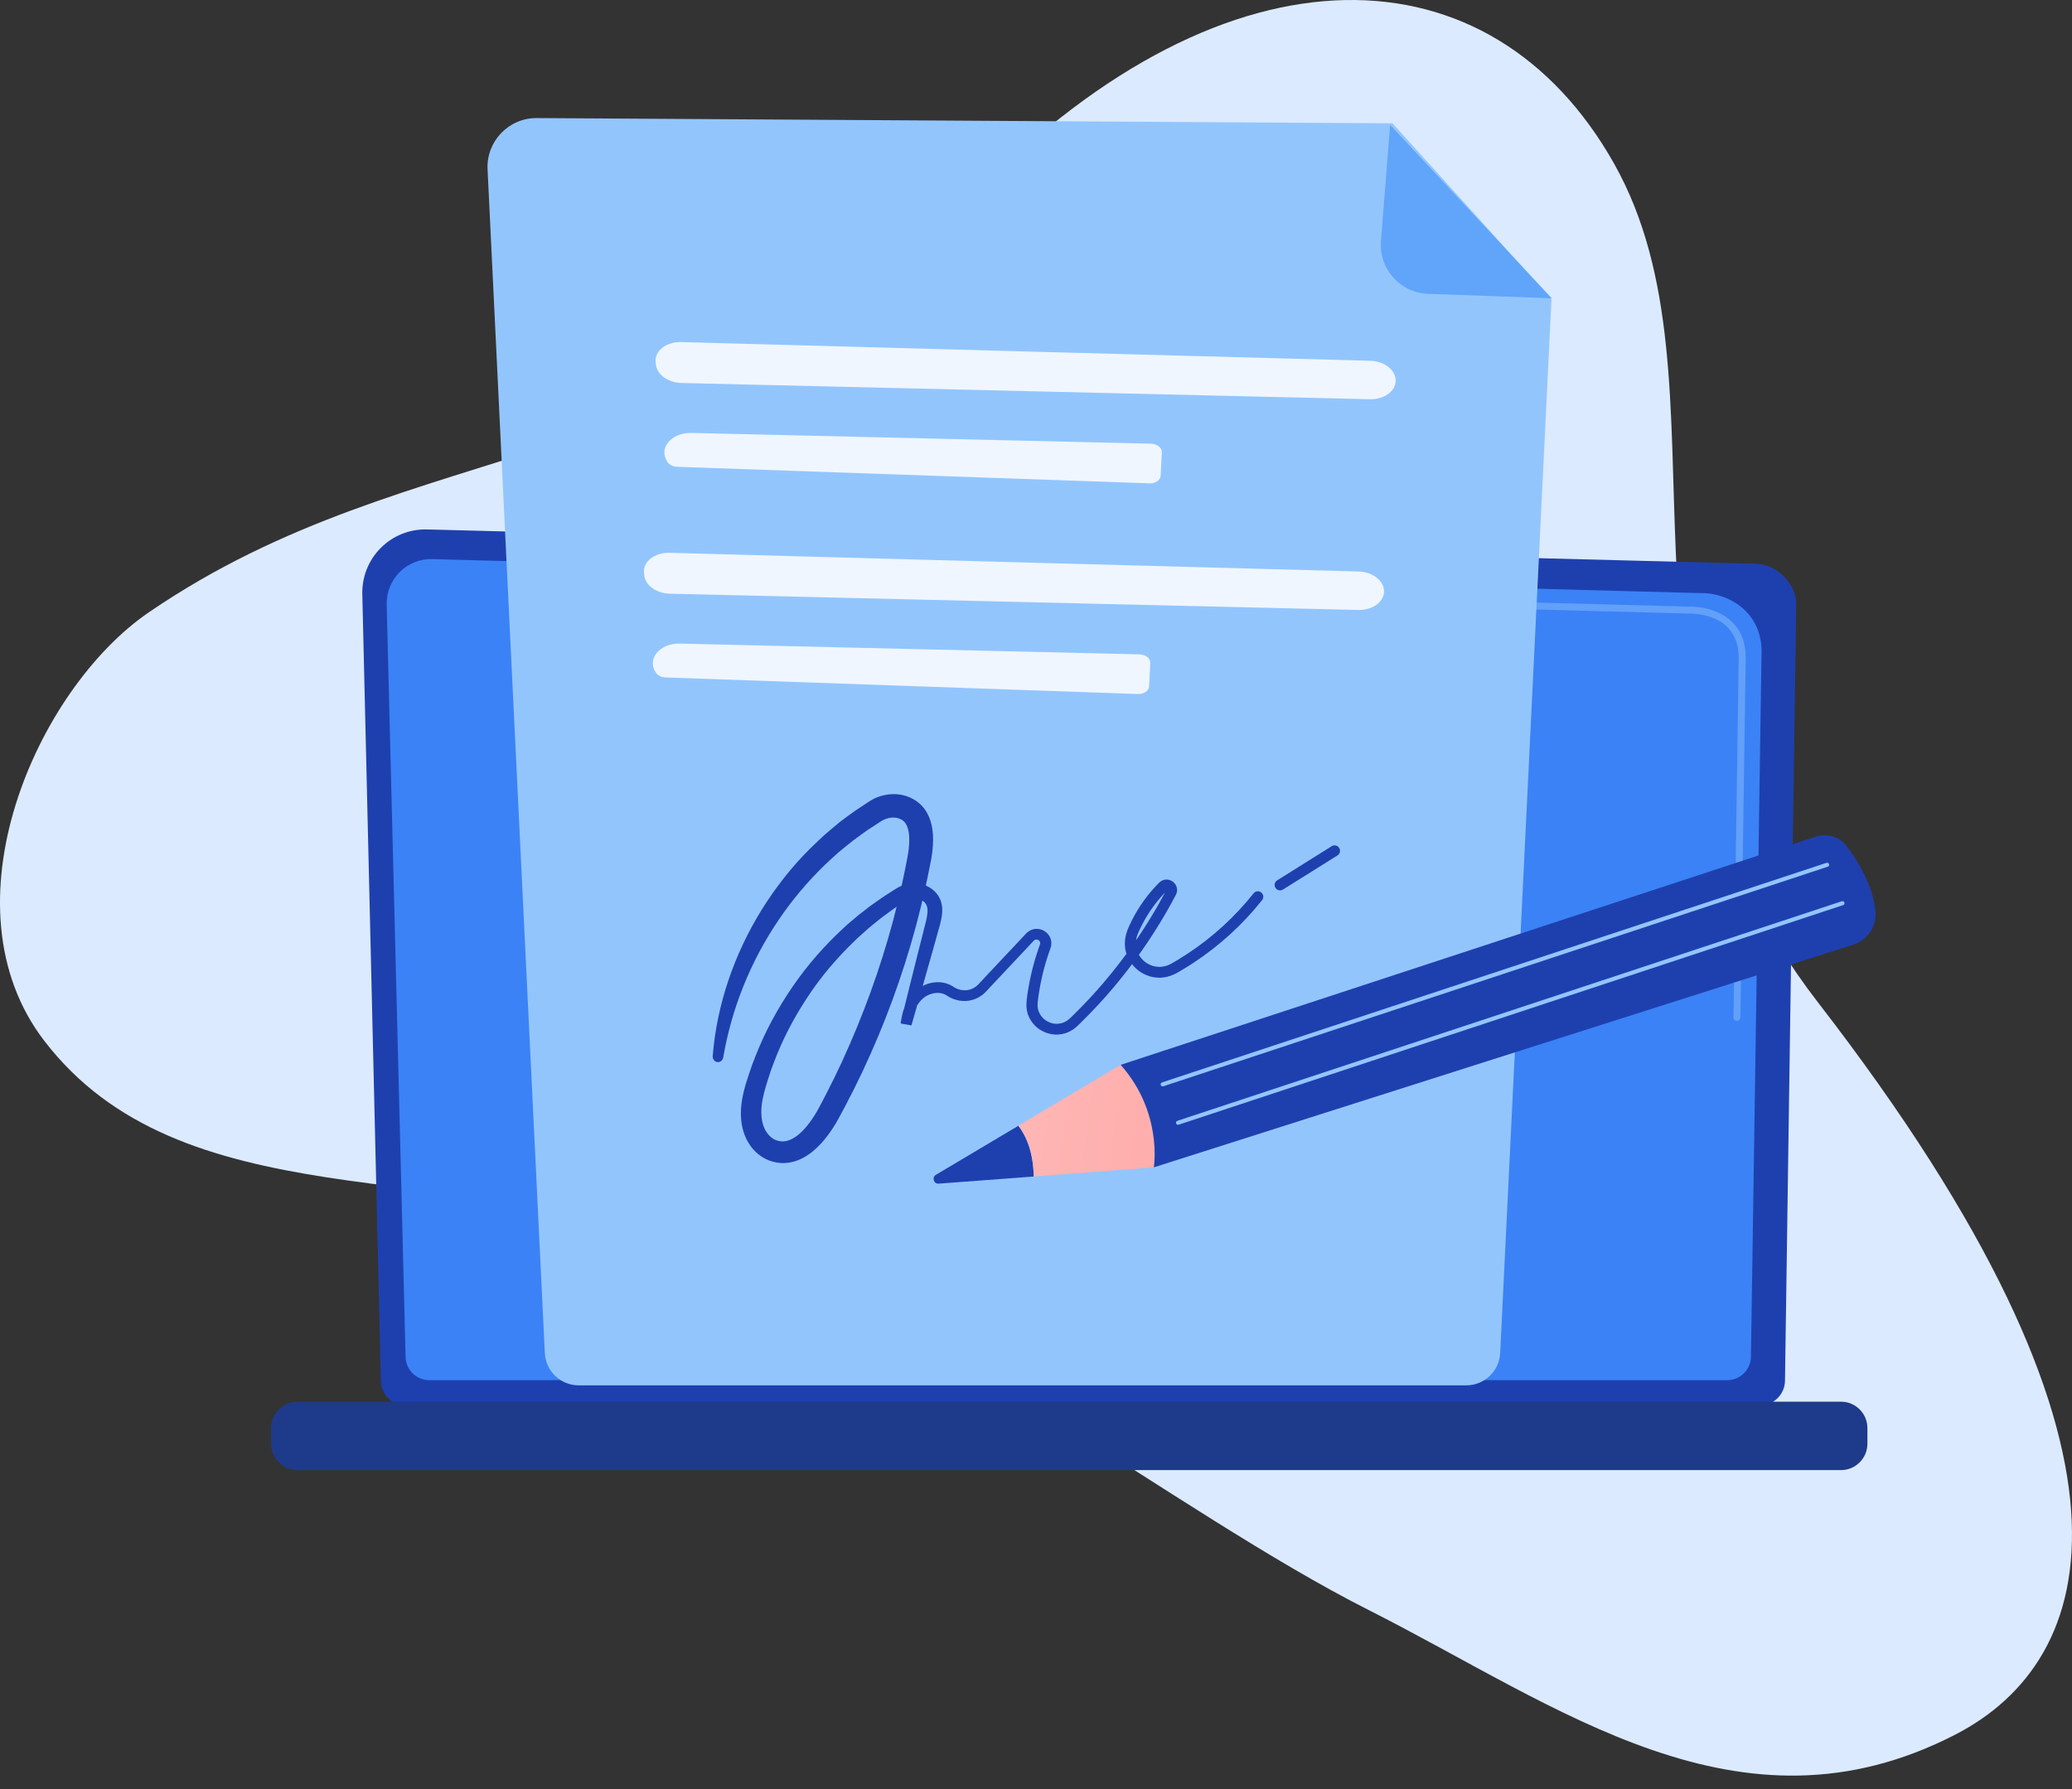 <svg width="132" height="114" viewBox="0 0 132 114" fill="none" xmlns="http://www.w3.org/2000/svg">
<rect x="0" y="0" width="132" height="114" fill="#333333" stroke="none"/>
<path d="M115.833 63.894C101.031 44.746 110.786 24.571 102.829 10.428C95.026 -3.441 78.407 -4.121 62.239 12.292C43.866 30.941 26.583 27.329 9.492 39.009C2.302 43.92 -3.764 57.745 2.824 66.325C11.477 77.596 28.331 74.054 44.371 78.921C58.768 83.286 74.838 96.349 87.194 102.592C99.301 108.707 110.816 117.619 124.573 110.525C133.681 105.829 138.026 92.603 115.833 63.894Z" fill="#DBEAFE"/>
<path d="M24.263 87.964C24.263 88.843 24.98 89.557 25.858 89.557H112.12C112.998 89.557 113.716 88.839 113.716 87.964L114.433 38.377C114.433 37.499 113.402 35.789 111.509 35.916L27.207 33.736C26.105 33.706 25.04 34.13 24.263 34.908C23.482 35.686 23.058 36.748 23.081 37.846L24.263 87.964Z" fill="#1E40AF"/>
<path d="M25.838 86.435C25.838 87.266 26.516 87.944 27.347 87.944H110.038C110.869 87.944 111.546 87.266 111.546 86.435L112.224 41.419C112.144 38.711 109.771 37.736 108.332 37.793L27.534 35.626C26.76 35.606 26.012 35.903 25.465 36.451C24.917 36.998 24.617 37.746 24.634 38.518L25.838 86.435Z" fill="#3B82F6"/>
<g opacity="0.67">
<path opacity="0.67" d="M110.654 65.051C110.654 65.051 110.651 65.051 110.654 65.051C110.527 65.048 110.43 64.948 110.434 64.828L110.487 61.178C110.49 61.058 110.587 60.961 110.707 60.961H110.711C110.834 60.964 110.931 61.064 110.928 61.185L110.874 64.834C110.874 64.955 110.774 65.051 110.654 65.051Z" fill="#93C5FD"/>
<path opacity="0.67" d="M110.784 56.102C110.657 56.099 110.56 55.999 110.564 55.879L110.767 41.898C110.764 41.066 110.51 40.405 110.019 39.931C109.098 39.049 107.636 39.093 107.576 39.096L81.753 38.405C81.629 38.401 81.536 38.301 81.539 38.178C81.543 38.054 81.636 37.951 81.766 37.964L107.576 38.655C107.736 38.645 109.292 38.618 110.33 39.614C110.914 40.171 111.211 40.943 111.214 41.901L111.007 55.889C111.004 56.006 110.907 56.102 110.784 56.102Z" fill="#93C5FD"/>
</g>
<path d="M18.945 93.674H117.287C118.212 93.674 118.966 92.919 118.966 91.994V90.996C118.966 90.071 118.212 89.316 117.287 89.316H18.945C18.02 89.316 17.266 90.071 17.266 90.996V91.994C17.266 92.919 18.02 93.674 18.945 93.674Z" fill="#1E3A8A"/>
<path d="M88.709 7.857L34.195 7.523C32.403 7.513 30.971 9.009 31.061 10.799L34.709 86.218C34.766 87.37 35.714 88.275 36.869 88.275H93.406C94.564 88.275 95.519 87.367 95.572 86.208L98.84 19.054L88.709 7.857Z" fill="#93C5FD"/>
<path d="M90.976 18.723C89.2 18.659 87.835 17.13 87.975 15.357L88.559 7.957L98.853 19.006L90.976 18.723Z" fill="#60A5FA"/>
<path d="M43.408 21.796C50.962 22.009 79.966 22.791 87.29 22.988C88.215 23.011 88.949 23.606 88.912 24.297C88.879 24.955 88.154 25.459 87.277 25.439L43.415 24.404C42.57 24.384 41.866 23.886 41.789 23.252L41.769 23.091C41.679 22.373 42.44 21.769 43.408 21.796Z" fill="#EFF6FF"/>
<path d="M42.536 29.46C42.656 29.627 42.883 29.737 43.133 29.744L73.233 30.799C73.61 30.812 73.924 30.595 73.94 30.315L74.017 28.829C74.034 28.535 73.717 28.281 73.323 28.271L44.045 27.586C42.743 27.56 41.912 28.585 42.536 29.46Z" fill="#EFF6FF"/>
<path d="M42.667 35.224C50.221 35.437 79.226 36.219 86.549 36.416C87.474 36.439 88.208 37.033 88.172 37.725C88.138 38.382 87.414 38.887 86.536 38.867L42.674 37.831C41.829 37.811 41.125 37.314 41.048 36.679L41.028 36.519C40.941 35.798 41.699 35.197 42.667 35.224Z" fill="#EFF6FF"/>
<path d="M41.8 42.884C41.92 43.05 42.147 43.161 42.398 43.167L72.497 44.223C72.874 44.236 73.188 44.019 73.204 43.738L73.281 42.252C73.298 41.959 72.981 41.705 72.587 41.695L43.309 41.01C42.004 40.984 41.176 42.012 41.8 42.884Z" fill="#EFF6FF"/>
<path d="M45.405 67.299C45.662 64.016 46.774 60.801 48.52 57.976C49.398 56.566 50.429 55.244 51.611 54.069C51.914 53.782 52.208 53.488 52.519 53.207C52.839 52.94 53.15 52.66 53.477 52.399C53.81 52.149 54.141 51.892 54.485 51.655L55.009 51.311L55.269 51.137L55.399 51.05C55.446 51.02 55.51 50.983 55.566 50.953C56.488 50.446 57.806 50.422 58.701 51.317C58.918 51.531 59.068 51.791 59.181 52.045C59.231 52.172 59.282 52.302 59.312 52.429C59.352 52.556 59.372 52.683 59.392 52.807C59.472 53.304 59.449 53.765 59.402 54.212C59.378 54.436 59.342 54.653 59.302 54.867L59.181 55.468C59.105 55.869 59.014 56.269 58.928 56.67C58.751 57.468 58.55 58.263 58.34 59.054C57.486 62.213 56.354 65.295 54.959 68.254L54.425 69.356C54.238 69.72 54.054 70.084 53.864 70.448L53.574 70.989L53.43 71.259L53.27 71.539C53.049 71.913 52.802 72.277 52.515 72.625C52.225 72.969 51.901 73.302 51.491 73.58C51.087 73.857 50.579 74.081 50.012 74.107C49.872 74.121 49.731 74.107 49.591 74.091C49.451 74.084 49.321 74.037 49.187 74.007C48.92 73.934 48.667 73.807 48.446 73.65C47.999 73.333 47.678 72.892 47.478 72.421C47.285 71.954 47.201 71.466 47.198 70.992C47.191 70.518 47.265 70.067 47.361 69.639C47.462 69.212 47.585 68.811 47.722 68.421L47.922 67.83L48.149 67.249C48.757 65.699 49.558 64.233 50.496 62.868C51.431 61.498 52.535 60.246 53.75 59.124L53.977 58.914L54.214 58.714L54.688 58.313C54.849 58.183 55.016 58.059 55.179 57.932C55.343 57.805 55.503 57.675 55.676 57.562C56.017 57.325 56.351 57.084 56.705 56.867L56.968 56.7L57.099 56.617C57.122 56.603 57.139 56.59 57.169 56.573L57.255 56.526C57.489 56.403 57.743 56.323 58.006 56.293C58.531 56.229 59.098 56.386 59.505 56.76C59.715 56.947 59.882 57.211 59.959 57.485C60.039 57.759 60.036 58.022 60.013 58.26C59.986 58.497 59.936 58.717 59.882 58.924L59.719 59.512L59.392 60.677C58.958 62.233 58.507 63.782 58.066 65.335V65.339L57.386 65.218C57.436 64.694 57.576 64.166 57.866 63.692C58.013 63.459 58.193 63.238 58.417 63.058C58.644 62.874 58.904 62.744 59.181 62.664C59.459 62.587 59.756 62.557 60.053 62.607C60.2 62.63 60.346 62.674 60.487 62.737C60.557 62.767 60.623 62.807 60.69 62.847L60.827 62.934C61.161 63.121 61.578 63.158 61.919 63.008C62.005 62.974 62.086 62.924 62.159 62.871C62.196 62.841 62.232 62.814 62.266 62.781L62.319 62.731L62.383 62.664L62.88 62.133L63.875 61.074L64.87 60.016L65.367 59.485C65.49 59.355 65.664 59.245 65.858 59.205C66.051 59.164 66.255 59.191 66.425 59.268C66.599 59.345 66.746 59.475 66.849 59.639C66.952 59.806 66.996 60.013 66.972 60.203C66.969 60.253 66.959 60.296 66.946 60.343C66.936 60.387 66.919 60.44 66.909 60.46L66.849 60.627L66.736 60.964C66.589 61.415 66.465 61.873 66.365 62.333C66.261 62.794 66.181 63.262 66.125 63.732C66.118 63.789 66.108 63.853 66.105 63.906L66.101 64.05C66.094 64.096 66.105 64.143 66.111 64.19C66.121 64.237 66.115 64.283 66.135 64.327C66.175 64.51 66.272 64.674 66.392 64.814C66.512 64.961 66.675 65.065 66.849 65.138C66.936 65.182 67.029 65.195 67.119 65.222C67.213 65.228 67.306 65.245 67.4 65.232C67.583 65.218 67.77 65.168 67.927 65.065L67.987 65.031L68.044 64.985L68.157 64.894L68.415 64.644C69.099 63.973 69.753 63.272 70.371 62.54C71.609 61.078 72.717 59.508 73.679 57.849L74.029 57.221L74.199 56.904L74.283 56.747L74.303 56.707C74.303 56.703 74.303 56.703 74.303 56.703C74.306 56.703 74.299 56.707 74.303 56.71C74.303 56.737 74.313 56.743 74.309 56.74C74.309 56.74 74.316 56.743 74.326 56.743C74.336 56.74 74.35 56.74 74.35 56.737L74.32 56.767L74.259 56.83C74.219 56.87 74.179 56.914 74.139 56.957C74.059 57.041 73.982 57.127 73.906 57.218C73.602 57.572 73.325 57.946 73.084 58.343C72.964 58.54 72.847 58.744 72.744 58.951C72.691 59.054 72.641 59.158 72.59 59.265L72.52 59.425L72.484 59.505L72.46 59.575C72.323 59.949 72.32 60.363 72.49 60.721C72.657 61.074 72.964 61.375 73.335 61.508C73.515 61.589 73.715 61.605 73.909 61.612C74.103 61.592 74.299 61.562 74.476 61.472L74.613 61.408L74.767 61.318C74.87 61.258 74.974 61.201 75.074 61.138C75.278 61.014 75.478 60.887 75.675 60.757C77.26 59.709 78.679 58.413 79.861 56.924C79.981 56.774 80.198 56.747 80.348 56.867C80.498 56.987 80.525 57.204 80.405 57.355C79.176 58.901 77.704 60.25 76.055 61.335C75.848 61.472 75.641 61.602 75.431 61.729C75.328 61.796 75.217 61.856 75.114 61.916L74.954 62.009L74.76 62.1C74.506 62.226 74.216 62.28 73.929 62.303C73.642 62.3 73.348 62.267 73.081 62.153C72.54 61.953 72.103 61.529 71.856 61.008C71.602 60.487 71.606 59.856 71.806 59.328L71.839 59.228L71.876 59.141L71.953 58.967C72.006 58.854 72.06 58.74 72.116 58.627C72.23 58.403 72.353 58.183 72.484 57.969C72.747 57.542 73.044 57.134 73.371 56.754C73.455 56.66 73.538 56.563 73.625 56.473C73.669 56.426 73.712 56.38 73.755 56.336L73.822 56.269L73.856 56.236C73.876 56.216 73.899 56.196 73.922 56.179C74.019 56.106 74.146 56.049 74.279 56.046C74.41 56.039 74.537 56.072 74.643 56.132C74.854 56.246 75.007 56.49 74.987 56.76C74.98 56.824 74.967 56.89 74.944 56.944C74.934 56.971 74.92 57.001 74.91 57.024L74.887 57.064L74.8 57.224L74.627 57.548L74.266 58.189C73.285 59.882 72.153 61.489 70.888 62.984C70.254 63.729 69.586 64.447 68.888 65.132L68.625 65.389L68.458 65.529L68.371 65.596L68.274 65.652C68.027 65.813 67.727 65.9 67.433 65.92C67.283 65.936 67.136 65.916 66.989 65.9C66.846 65.866 66.702 65.836 66.565 65.773C66.295 65.659 66.044 65.492 65.851 65.265C65.661 65.041 65.507 64.774 65.44 64.48C65.417 64.41 65.417 64.334 65.404 64.26C65.394 64.187 65.383 64.113 65.39 64.04L65.397 63.819L65.417 63.632C65.477 63.141 65.564 62.654 65.671 62.17C65.777 61.685 65.908 61.208 66.061 60.737L66.178 60.387L66.241 60.213C66.255 60.176 66.251 60.173 66.258 60.156C66.261 60.143 66.268 60.129 66.265 60.116C66.272 60.066 66.261 60.026 66.238 59.986C66.215 59.946 66.171 59.909 66.121 59.886C66.018 59.846 65.941 59.859 65.854 59.946L65.357 60.477L64.362 61.535L63.367 62.594L62.87 63.125L62.807 63.191L62.73 63.268C62.68 63.322 62.62 63.365 62.559 63.412C62.439 63.499 62.312 63.579 62.172 63.636C61.622 63.876 60.974 63.816 60.467 63.529L60.296 63.422C60.26 63.402 60.223 63.375 60.179 63.358C60.099 63.322 60.013 63.295 59.922 63.282C59.742 63.252 59.545 63.268 59.355 63.322C58.974 63.429 58.661 63.689 58.44 64.046C58.223 64.4 58.103 64.831 58.06 65.272L57.379 65.152V65.148C57.769 63.582 58.15 62.013 58.55 60.447L58.848 59.271L58.995 58.69C59.038 58.507 59.075 58.326 59.085 58.163C59.098 57.999 59.088 57.852 59.048 57.739C59.008 57.625 58.951 57.538 58.858 57.458C58.661 57.288 58.38 57.214 58.107 57.254C57.97 57.271 57.833 57.321 57.713 57.388L57.669 57.415L57.609 57.455L57.486 57.538L57.242 57.702C56.912 57.916 56.598 58.153 56.281 58.386C56.12 58.5 55.97 58.627 55.817 58.75C55.663 58.874 55.51 58.998 55.359 59.124L54.919 59.518L54.698 59.715L54.485 59.919C53.35 61.004 52.318 62.206 51.457 63.519C50.589 64.828 49.852 66.224 49.304 67.693L49.1 68.244L48.92 68.801C48.797 69.175 48.69 69.549 48.613 69.91C48.453 70.631 48.45 71.322 48.693 71.887C48.81 72.154 48.994 72.384 49.211 72.531C49.318 72.605 49.431 72.661 49.554 72.688C49.681 72.722 49.801 72.738 49.925 72.728C50.169 72.715 50.432 72.611 50.689 72.434C50.95 72.254 51.197 72.007 51.42 71.733C51.648 71.456 51.851 71.149 52.038 70.828L52.175 70.581L52.315 70.317L52.592 69.79C52.776 69.436 52.949 69.079 53.13 68.721L53.644 67.643C54.975 64.748 56.07 61.746 56.895 58.667C57.099 57.895 57.289 57.124 57.459 56.346C57.542 55.956 57.629 55.568 57.703 55.177L57.816 54.593C57.849 54.409 57.88 54.229 57.896 54.052C57.933 53.698 57.943 53.344 57.893 53.044C57.843 52.74 57.746 52.499 57.606 52.362C57.542 52.286 57.452 52.236 57.352 52.185C57.242 52.145 57.129 52.102 57.005 52.099C56.761 52.075 56.491 52.135 56.247 52.262C56.214 52.279 56.191 52.292 56.154 52.316L56.03 52.396L55.787 52.556L55.296 52.873C54.975 53.09 54.668 53.334 54.351 53.558C54.041 53.795 53.747 54.049 53.443 54.292C53.15 54.546 52.866 54.817 52.579 55.081C51.457 56.166 50.442 57.368 49.568 58.67C47.815 61.271 46.607 64.257 46.073 67.389C46.039 67.579 45.863 67.706 45.672 67.673C45.516 67.639 45.392 67.476 45.405 67.299Z" fill="#1E40AF"/>
<path d="M81.549 56.736C81.432 56.736 81.319 56.679 81.255 56.572C81.152 56.409 81.202 56.195 81.365 56.095L84.837 53.921C85 53.818 85.214 53.868 85.314 54.031C85.418 54.195 85.368 54.409 85.204 54.509L81.733 56.683C81.676 56.716 81.612 56.736 81.549 56.736Z" fill="#1E40AF"/>
<path d="M115.699 53.306L71.393 67.852L73.506 74.383L118.065 60.192C119.013 59.891 119.604 58.953 119.474 57.968C119.34 56.956 118.886 55.567 117.645 53.917C117.197 53.316 116.41 53.073 115.699 53.306Z" fill="#1E40AF"/>
<path d="M59.625 74.858L64.879 71.732C65.386 72.397 65.83 73.419 65.857 74.968L59.802 75.422C59.481 75.446 59.348 75.022 59.625 74.858Z" fill="#1E40AF"/>
<path d="M71.393 67.852C74.09 70.883 73.506 74.383 73.506 74.383L65.855 74.964C65.828 73.418 65.384 72.393 64.877 71.728L71.393 67.852Z" fill="url(#paint0_linear)"/>
<path d="M116.478 55.207C116.522 55.174 116.538 55.117 116.522 55.063C116.498 54.997 116.425 54.96 116.358 54.98L74.028 68.971C73.962 68.995 73.925 69.068 73.945 69.135C73.968 69.202 74.042 69.238 74.109 69.218L116.438 55.227C116.455 55.224 116.468 55.217 116.478 55.207Z" fill="#93C5FD"/>
<path d="M117.457 57.654C117.5 57.621 117.517 57.564 117.5 57.511C117.477 57.444 117.403 57.407 117.337 57.427L75.007 71.418C74.94 71.442 74.903 71.515 74.923 71.582C74.947 71.649 75.02 71.686 75.087 71.666L117.417 57.674C117.43 57.671 117.444 57.664 117.457 57.654Z" fill="#93C5FD"/>
<defs>
<linearGradient id="paint0_linear" x1="59.767" y1="70.157" x2="103.894" y2="76.383" gradientUnits="userSpaceOnUse">
<stop stop-color="#FEBBBA"/>
<stop offset="1" stop-color="#FF928E"/>
</linearGradient>
</defs>
</svg>
